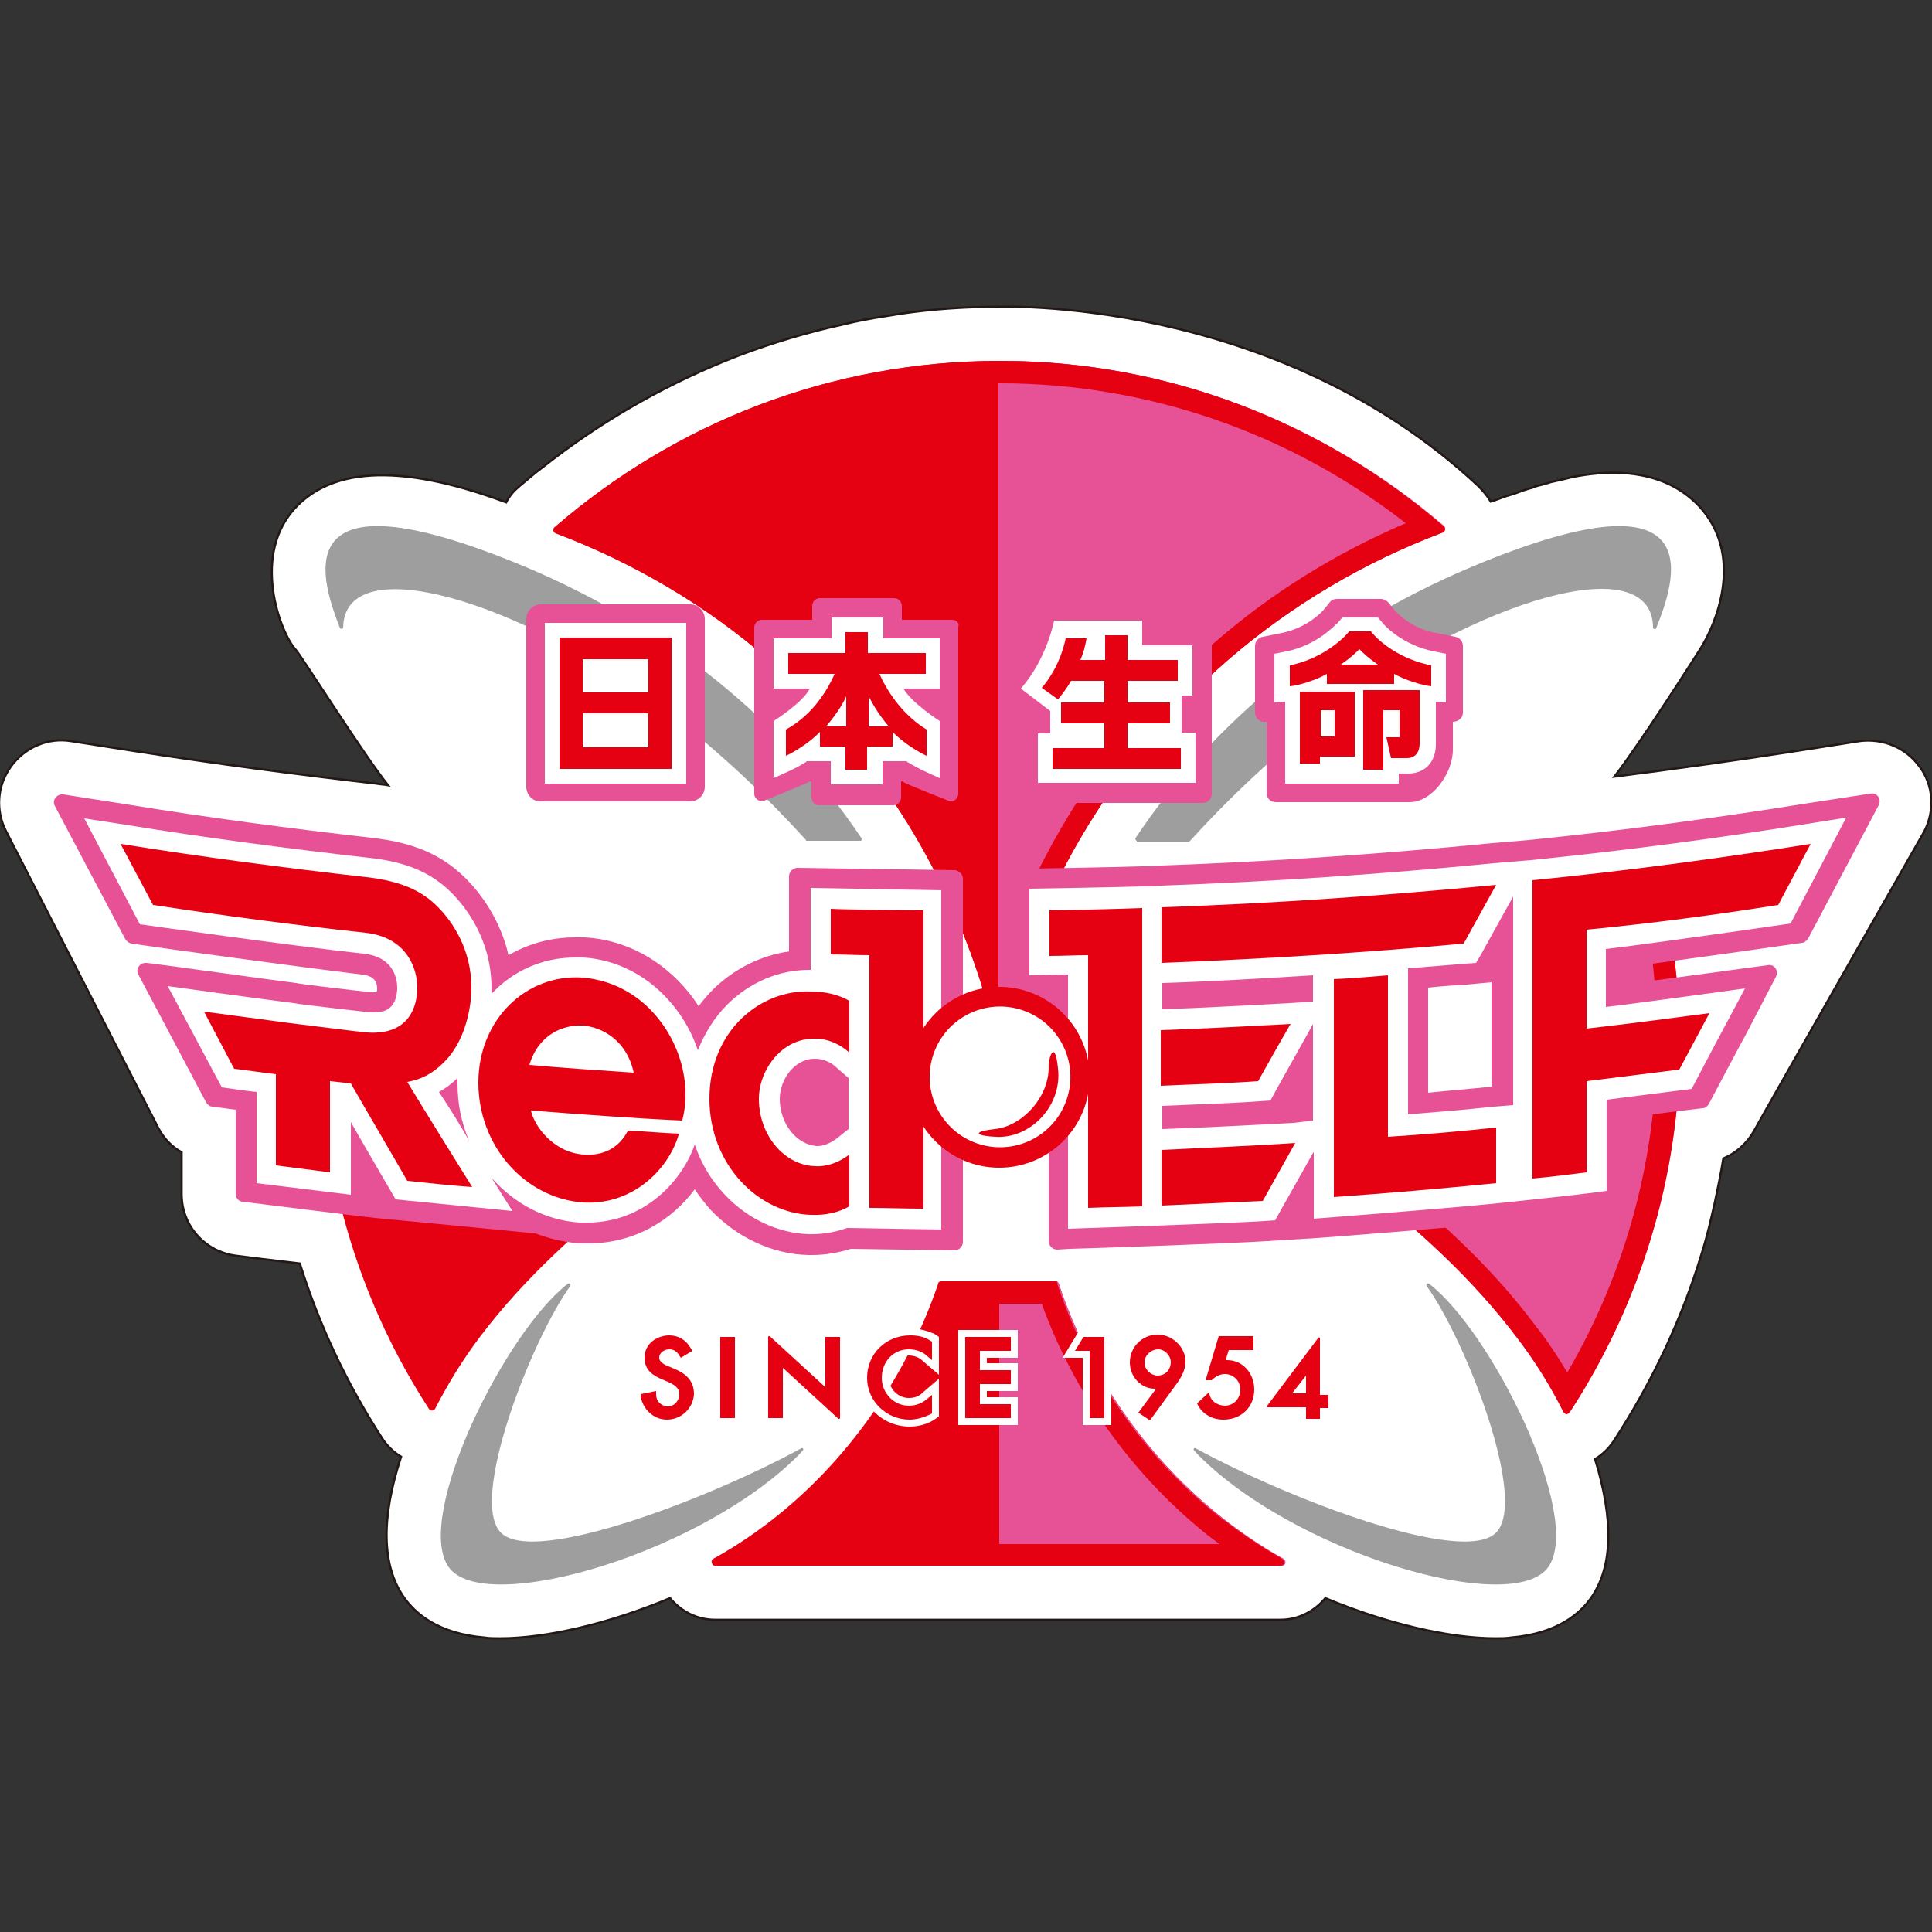 <?xml version="1.0" encoding="utf-8"?>
<!-- Generator: Adobe Illustrator 28.3.0, SVG Export Plug-In . SVG Version: 6.00 Build 0)  -->
<svg version="1.1" id="レイヤー_1" xmlns="http://www.w3.org/2000/svg" xmlns:xlink="http://www.w3.org/1999/xlink" x="0px"
	 y="0px" viewBox="0 0 250 250" style="enable-background:new 0 0 250 250;" xml:space="preserve">
<rect x="0" y="0" width="250" height="250" fill="#333333" stroke="none"/>
<style type="text/css">
	.st0{fill:#FFFFFF;stroke:#231815;stroke-width:0.283;stroke-miterlimit:10;}
	.st1{fill:#E75297;}
	.st2{fill:#E50012;}
	.st3{fill:#9E9E9F;}
	.st4{fill:#FFFFFF;}
</style>
<path class="st0" d="M129,39.7c-4.2,0-8.4,0.3-12.5,0.9l-0.6,0.1c-1.9,0.3-3.8,0.6-5.6,1c-0.3,0.1-0.5,0.1-0.8,0.2
	c-4.7,1-9.4,2.4-13.9,4.1c-0.7,0.3-1.3,0.5-2,0.8c-8.3,3.4-16.2,8-23.3,13.6c-1.1,0.8-2.1,1.7-3.2,2.6c-0.7,0.6-1.2,1.2-1.6,2
	c-9.7-3.6-20.8-5.8-27,0.4c-6.2,6.2-2.2,16.5-0.3,18.6c0.7,0.7,8.6,13.3,12,17.6c-0.5-0.1-1-0.1-1.5-0.2
	c-10.4-1.2-20.9-2.6-31.2-4.2l-8.3-1.3c-3-0.5-6,0.8-7.8,3.3c-1.8,2.5-2,5.7-0.6,8.4l19.7,38.4c0.7,1.3,1.7,2.4,3,3.1v5.4
	c0,4.1,3,7.5,7.1,8c1.5,0.2,4.8,0.6,8.2,1c2.5,8,6.1,15.6,10.7,22.7c0.6,0.9,1.4,1.7,2.4,2.3c-2.6,7.9-2.5,14,0.3,18.1
	c1.5,2.2,4.5,4.8,10.5,5.3c0.6,0.1,1.3,0.1,2,0.1c6,0,14.1-1.9,22-5.2c1.4,1.7,3.5,2.8,5.8,2.8h73.2c2.3,0,4.4-1.1,5.8-2.8
	c7.9,3.3,16,5.2,22,5.2c0.7,0,1.4,0,2-0.1c6.1-0.5,9.1-3.2,10.5-5.3c2.7-4,2.8-10,0.4-17.8c1-0.6,1.8-1.4,2.4-2.3
	c4.9-7.5,8.8-15.7,11.4-24.3c0.7-2.2,1.2-4.4,1.7-6.6c0.4-1.9,0.8-3.8,1.1-5.7c1.7-0.7,3.1-2,4-3.6c0.9-1.7,22-38.7,22-38.7
	c1.4-2.7,1.2-6-0.6-8.4c-1.8-2.5-4.8-3.7-7.8-3.3c0,0,0,0,0,0l-8.3,1.3c-7.7,1.2-15.6,2.3-23.4,3.3c3.2-4.1,10.6-15.7,11.1-16.5
	c2.1-3.3,5.5-11.6,0.4-17.9c-3.4-4.1-9-5.9-16.8-4.4c0,0-0.1,0-0.1,0l-0.3,0.1c-0.8,0.2-1.7,0.4-2.6,0.6c-0.3,0.1-0.6,0.2-1,0.3
	c-0.4,0.1-0.9,0.2-1.3,0.4c-0.8,0.2-1.6,0.5-2.4,0.8c-0.3,0.1-0.7,0.2-1,0.3c-0.6,0.2-1.3,0.5-2,0.7c-0.4-0.7-1-1.4-1.6-2
	C164.9,38.2,129,39.7,129,39.7z"/>
<g>
	<path class="st1" d="M215,114.6h-10.4c-0.7,0.9-1.3,1.9-2,2.8h3.2v27.9h-33v-1.4c-3.4,1.4-6.9,2.3-10.6,2.4
		c5.1,0.4,9.5,3.5,13.5,6.7c7.6,5.9,14.8,12.4,20.6,20.1c2.3,3,4.3,6.2,6,9.6c0.2,0.3,0.6,0.3,0.8,0c9-13.8,14.3-30.3,14.3-48
		C217.3,127.8,216.5,121.1,215,114.6z"/>
	<path class="st2" d="M215,114.6h-10.4c-0.7,0.9-1.3,1.9-2,2.8h3.2v0.5c0.1-0.2,0.2-0.3,0.3-0.5h6.6c1.2,5.6,1.7,11.4,1.7,17.2
		c0,15.2-4,30-11.6,43c-1.3-2.2-2.7-4.3-4.3-6.3c-5.1-6.8-11.6-13.1-21.1-20.6c-1.5-1.2-3.2-2.5-5-3.6c1.4-0.5,2.8-1.1,4.2-1.8h-3.8
		v-1.4c-3.4,1.4-6.9,2.3-10.6,2.4c5.1,0.4,9.5,3.5,13.5,6.7c7.6,5.9,14.8,12.4,20.6,20.1c2.3,3,4.3,6.2,6,9.6
		c0.1,0.2,0.3,0.3,0.4,0.3c0.1,0,0.3-0.1,0.4-0.2c9-13.8,14.3-30.3,14.3-48C217.3,127.8,216.5,121.1,215,114.6z"/>
	<g>
		<g>
			<g>
				<path class="st2" d="M157.4,195.8c-9.4-7.7-16.6-18.2-20.4-29.7c-0.1-0.2-0.2-0.3-0.4-0.3h-14.7c-0.2,0-0.4,0.1-0.4,0.3
					c-3.9,11.5-11,22-20.4,29.7c-2.7,2.2-5.6,4.2-8.7,5.9c-0.4,0.2-0.2,0.9,0.2,0.9h73.2c0.5,0,0.6-0.6,0.2-0.9
					C163,200,160.1,198,157.4,195.8z"/>
			</g>
			<path class="st2" d="M99.5,85.4c15,13,25.6,31,29.7,50.4c4.1-19.4,14.7-37.4,29.7-50.4c8.2-7.1,17.7-12.7,27.8-16.5
				c0.3-0.1,0.4-0.6,0.1-0.8c-15.4-13.3-35.5-21.4-57.4-21.4c-22,0-42.1,8.1-57.6,21.5c-0.3,0.2-0.2,0.7,0.1,0.8
				C82,72.8,91.4,78.3,99.5,85.4z"/>
			<path class="st3" d="M184.6,166.4c-0.1-0.2,0.1-0.4,0.3-0.3c8.1,6.2,19.9,30,15.5,36.6c-4.5,6.7-33.5-1.9-45.9-15
				c-0.1-0.2,0-0.4,0.2-0.3c12.1,6.6,34.4,15.1,38.8,11C197.9,194.4,189.6,173.3,184.6,166.4z"/>
			<path class="st1" d="M129.2,46.7C129.2,46.7,129.2,46.7,129.2,46.7l0,89c4.1-19.4,14.7-37.4,29.7-50.4
				c8.2-7.1,17.7-12.7,27.8-16.5c0.3-0.1,0.4-0.6,0.1-0.8C171.4,54.8,151.2,46.7,129.2,46.7z"/>
			<g>
				<path class="st3" d="M147.1,108.8c-0.1,0-0.2-0.2-0.2-0.3c9.9-14.9,25.3-27.9,45.6-36c29.5-11.8,24.1,3.1,21.8,8.8
					c-0.1,0.2-0.4,0.1-0.4-0.1c-0.1-10.4-23-3.5-41.7,10.8c-7.1,5.5-13.2,11.3-18.2,16.8c0,0-0.1,0.1-0.1,0.1H147.1z"/>
			</g>
			<g>
				<path class="st3" d="M65.9,72.5c20.4,8.1,35.7,21.2,45.6,36c0.1,0.1,0,0.3-0.2,0.3h-6.9c-0.1,0-0.1,0-0.1-0.1
					c-5-5.5-11-11.3-18.2-16.8C67.4,77.7,44.6,70.9,44.4,81.2c0,0.2-0.3,0.2-0.4,0.1C41.8,75.6,36.3,60.7,65.9,72.5z"/>
			</g>
			<g>
				<path class="st1" d="M157.4,195.8c-9.4-7.7-16.6-18.2-20.4-29.7c-0.1-0.2-0.2-0.3-0.4-0.3h-7.3v36.8h36.6c0.5,0,0.6-0.6,0.2-0.9
					C163,200,160.1,198,157.4,195.8z"/>
			</g>
			<path class="st3" d="M73.8,166.4c0.1-0.2-0.1-0.4-0.3-0.3c-8.1,6.2-19.9,30-15.5,36.6c4.5,6.7,33.5-1.9,45.9-15
				c0.1-0.2,0-0.4-0.2-0.3c-12.1,6.6-34.4,15.1-38.8,11C60.5,194.4,68.8,173.3,73.8,166.4z"/>
		</g>
		<g>
			<path class="st2" d="M129.4,49.6c19,0,37.5,6.4,52.5,18.1c-9.1,3.9-17.5,9.1-24.8,15.5c-12.8,11.1-22.4,25.6-27.8,41.6
				c-5.4-16-15-30.5-27.8-41.6c-7.3-6.3-15.6-11.5-24.6-15.4C91.7,56,110.3,49.6,129.4,49.6 M129.4,46.7c-22,0-42.1,8.1-57.6,21.5
				c-0.3,0.2-0.2,0.7,0.1,0.8c10,3.8,19.4,9.3,27.6,16.4c15,13,25.6,31,29.7,50.4c4.1-19.4,14.7-37.4,29.7-50.4
				c8.2-7.1,17.7-12.7,27.8-16.5c0.3-0.1,0.4-0.6,0.1-0.8C171.4,54.8,151.3,46.7,129.4,46.7L129.4,46.7z"/>
			<g>
				<path class="st2" d="M134.8,168.7c4.1,11.4,11.5,21.8,20.8,29.4c0.7,0.6,1.4,1.1,2.2,1.7h-57.1c0.7-0.6,1.5-1.1,2.2-1.7
					c9.3-7.6,16.6-18,20.8-29.4H134.8 M136.5,165.8h-14.7c-0.2,0-0.4,0.1-0.4,0.3c-3.9,11.5-11,22-20.4,29.7
					c-2.7,2.2-5.6,4.2-8.7,5.9c-0.4,0.2-0.2,0.9,0.2,0.9h73.2c0.5,0,0.6-0.6,0.2-0.9c-3-1.7-5.9-3.7-8.7-5.9
					c-9.4-7.7-16.6-18.2-20.4-29.7C136.9,165.9,136.7,165.8,136.5,165.8L136.5,165.8z"/>
			</g>
		</g>
		<rect x="129.2" y="111" class="st1" width="4.4" height="25.9"/>
	</g>
	<g>
		<path class="st2" d="M68.3,131.9v12.7H42c1.6,13.8,6.3,26.6,13.5,37.7c0.2,0.3,0.6,0.3,0.8,0c1.7-3.3,3.6-6.4,5.8-9.3
			c5.8-7.7,13-14.1,20.6-20.1c4-3.1,8.4-6.3,13.5-6.7C85.5,145.9,76,139.4,68.3,131.9z"/>
	</g>
	<g>
		<g>
			<g>
				<g>
					<path class="st1" d="M102.2,123.1c-3.7,0.5-7.3,2.3-10,5c-0.6,0.6-1.2,1.3-1.8,2.1c-0.4-0.6-0.8-1.2-1.3-1.8
						c-3.4-4.2-8.2-6.8-13.4-7.1c-0.4,0-0.9,0-1.3,0c-3.1,0-6,0.8-8.6,2.3c-1.1-4.8-3.8-8.2-5.5-9.9c-3.1-3.1-6.8-4.7-12.3-5.3
						c-10.5-1.2-21.1-2.6-31.5-4.3l-8.3-1.3c-0.9-0.1-1.5,0.8-1.1,1.5l9.1,17.2c0.2,0.3,0.4,0.5,0.8,0.6c3.3,0.5,21.5,3,29.8,4
						c0.9,0.1,2,0.4,2,1.8c0,0.2,0,0.4-0.1,0.5c-0.1,0-0.2,0-0.3,0c-0.1,0-0.2,0-0.4,0c-0.9-0.1-8.8-1-9.7-1.2
						c-3.9-0.5-16.1-2.2-16.2-2.2l-3.1-0.4c-0.9-0.1-1.5,0.8-1.1,1.5l8.8,16.6c0.2,0.3,0.5,0.5,0.8,0.5c0.8,0.1,2.2,0.3,3,0.4v10.9
						c0,0.5,0.4,1,0.9,1c3.3,0.4,14.3,1.8,17.1,2.1c3.3,0.3,20.8,2,20.8,2c1.8,0.7,3.6,1.1,5.6,1.3c0.4,0,0.8,0,1.2,0
						c6.1,0,10.9-3.1,13.8-7c0.6,0.9,1.3,1.8,2,2.6c3.4,3.6,8,5.8,12.7,5.9c0.2,0,0.3,0,0.5,0c1.7,0,3.4-0.3,5-0.8l13.4,0.2
						c0.6,0,1.1-0.5,1.1-1.1v-47c0-0.6-0.5-1-1-1.1l-20.4-0.3c-0.6,0-1.1,0.5-1.1,1.1V123.1z"/>
					<path class="st4" d="M104.9,114.9v10.6c-0.1,0-0.1,0-0.2,0c-3.9,0-7.7,1.6-10.6,4.5c-1.7,1.7-2.9,3.7-3.8,5.9
						c-0.7-2.1-1.8-4.1-3.2-5.8c-3-3.7-7.1-5.9-11.6-6.2c-0.4,0-0.7,0-1.1,0c-4.3,0-8.1,1.8-10.8,4.7c0-0.2,0-0.5,0-0.7
						c0-6.3-3.3-10.5-5.2-12.4c-2.6-2.6-5.9-4-10.7-4.5c-10.5-1.2-21.2-2.6-31.6-4.3l-5.2-0.8l7.2,13.7c0,0,19.7,2.8,28.9,3.8
						c4.1,0.4,4.4,3.5,4.4,4.4c0,0.8-0.2,1.7-0.6,2.2c-0.3,0.4-0.8,1-2.4,1c-0.2,0-0.4,0-0.6,0c-0.6-0.1-8.9-1-9.8-1.2
						c-4-0.5-16.3-2.2-16.3-2.2l7,13.1c0,0,3.4,0.5,4.5,0.6v11.8l12.2,1.5v-9.4c1.7,3,5.8,10,5.8,10l15.1,1.5l-2.7-4.3
						c2.9,3.3,6.9,5.5,11.4,5.8c0.3,0,0.7,0,1,0c7.2,0,12.2-5.2,13.9-10.1c0.8,2.4,2.1,4.6,3.9,6.5c2.9,3.1,6.9,5,10.9,5.1
						c0.2,0,0.3,0,0.4,0c1.6,0,3.1-0.3,4.5-0.8l12.2,0.2v-43.9L104.9,114.9z M56.8,141.3c0.9-0.5,1.7-1.1,2.4-1.8c0,0.2,0,0.5,0,0.7
						c0,2.6,0.5,5.1,1.5,7.4C59.5,145.5,58.2,143.4,56.8,141.3z M105.8,148.3L105.8,148.3c-2.7-0.1-4.9-2.9-4.9-6.1
						c0-2.5,1.9-5.2,4.5-5.2l0.1,0c1.2,0,2.2,0.6,2.7,1.1l1.6,1.4v6.6l-1.5,1.2C107.5,147.9,106.6,148.3,105.8,148.3z"/>
					<g>
						<path class="st2" d="M91.8,142.2c0,4.1,1.5,7.9,4.1,10.7c2.4,2.6,5.7,4.2,9,4.3c2.1,0.1,3.8-0.4,5-1.1c0-2.2,0-4.4,0-6.7
							c-1.3,1-2.9,1.6-4.4,1.5c-4-0.1-7.3-4-7.3-8.7c0-3.8,3-7.9,7.3-7.8c1.6,0,3.2,0.7,4.4,1.8c0-2.2,0-4.5,0-6.7
							c-1.4-0.8-3.1-1.2-5-1.2C98.6,128,91.8,133.2,91.8,142.2z"/>
						<path class="st2" d="M75.4,126.5c-7.4-0.5-13.5,5.5-13.5,13.6c0,8.1,5.9,14.9,13.5,15.5c6.3,0.4,11-4.1,12.4-8.7
							c0-0.1,0-0.1,0.1-0.2c-2.2-0.1-4.5-0.3-6.7-0.4c0,0,0,0.1,0,0.1c-1.1,2.1-3.1,3.2-5.7,3c-4-0.3-6.4-3.8-6.8-5.7
							c6.5,0.5,13.1,1,19.6,1.3c0,0,0-0.1,0-0.1c0.2-0.7,0.4-1.9,0.4-3.3c0-3.5-1.3-7.1-3.6-9.9C82.6,128.6,79.1,126.8,75.4,126.5z
							 M75.4,132.7c2.5,0.2,5.7,1.9,6.6,6.1c-4.5-0.3-9-0.6-13.5-1C69.7,133.8,72.9,132.6,75.4,132.7z"/>
						<path class="st2" d="M107.5,117.6c0,2,0,4,0,5.9c1.7,0,3.3,0.1,5,0.1c0,10.9,0,21.8,0,32.7c2.3,0,4.7,0.1,7,0.1
							c0-12.9,0-25.7,0-38.6C117.1,117.8,109.1,117.7,107.5,117.6z"/>
						<path class="st2" d="M57.4,137.5c2.7-2.6,3.6-6.9,3.6-9.7c0-4.8-2.3-8.4-4.4-10.5c-2.1-2.1-4.8-3.3-9.2-3.8
							c-10.6-1.2-21.2-2.6-31.8-4.3c1.4,2.6,2.8,5.3,4.2,7.9c9.2,1.4,18.3,2.6,27.5,3.6c5.4,0.6,6.7,4.7,6.7,7.1
							c0,2.2-0.9,6.2-6.5,5.8c-0.4,0-9-1.1-9.9-1.2c-3.7-0.5-7.5-1-11.2-1.5c1.3,2.5,2.6,4.9,3.9,7.4c1.8,0.2,3.6,0.5,5.4,0.7
							c0,3.9,0,7.9,0,11.8c2.3,0.3,4.6,0.6,7,0.9c0-3.9,0-7.9,0-11.8c0.9,0.1,1.8,0.2,2.7,0.3c2.4,4.2,4.9,8.4,7.3,12.6
							c2.8,0.3,5.6,0.6,8.4,0.8c-2.8-4.5-5.6-9-8.4-13.6C54.4,139.7,55.9,139,57.4,137.5z"/>
					</g>
				</g>
				<g>
					<path class="st1" d="M233.5,104c-11.8,1.9-23.8,3.5-35.7,4.7l-2.3,0.2l-2.4,0.2c-14.2,1.4-28.7,2.4-42.9,2.9l-1.4,0.1l-1.1,0
						c-2.3,0.1-14.4,0.3-14.5,0.3l-1.5,0c-0.6,0-1,0.5-1,1.1V128c0,0.6,0.5,1.1,1.1,1.1c1.2,0,3.1-0.1,3.9-0.1v31.6
						c0,0.6,0.5,1.1,1.1,1.1l1.6-0.1c0.9,0,21.1-0.7,25.5-1l6.5-0.4c0.2,0,17-1.3,23.9-2l1.9-0.2c0.3,0,7.6-0.8,9.9-1.1l3.7-0.4
						c0.5-0.1,0.9-0.5,0.9-1v-10.9c3-0.4,7.9-1,9.6-1.2c0.3,0,0.6-0.2,0.8-0.5c0.9-1.7,3.8-7.2,4.9-9.2l3.8-7.3
						c0.4-0.8-0.2-1.7-1.1-1.5l-3,0.4c-0.1,0-9.4,1.3-15,2v-2.2c7.2-0.9,19.7-2.7,22.5-3.1c0.3,0,0.6-0.3,0.8-0.6l9.1-17.2
						c0.4-0.8-0.2-1.7-1.1-1.5L233.5,104z M193.1,140.6L193.1,140.6c-2.8,0.3-5.5,0.5-8.3,0.8v-13.6c1.8-0.2,3.4-0.3,5-0.4l3.2-0.3
						V140.6z"/>
					<path class="st4" d="M233.9,106.6c-11.8,1.9-23.9,3.5-35.8,4.7l-2.4,0.2v0l-2.4,0.2c-14.3,1.4-28.8,2.4-43.1,2.9l-1.4,0.1
						l-1.1,0c-2.3,0.1-14.5,0.3-14.5,0.3v11.2c0,0,4.2-0.1,5-0.1V159c0,0,21-0.7,25.4-1l1.4-0.1c0,0,3.5-6.2,4.9-8.7l0.1-0.1v8.6
						c0,0,16.9-1.3,23.8-2l1.9-0.2c0,0,7.6-0.8,9.9-1.1l2.3-0.3v-11.8c3.2-0.4,11-1.4,11-1.4s3.2-6.1,4.5-8.5l2.4-4.5
						c0,0-13.7,1.9-18,2.4v-7.5c7.5-0.9,23.9-3.3,23.9-3.3l7.2-13.7L233.9,106.6z M170,129.6l-3.1,0.2c-5.5,0.3-11,0.6-16.5,0.8
						v-3.4c6.5-0.2,13-0.6,19.5-1V129.6z M167.4,145.3c-5.6,0.3-11.4,0.6-17,0.8v-3c4.2-0.2,8.4-0.3,12.6-0.6l1.4-0.1l0.7-1.3
						c1.4-2.5,2.8-5,4.2-7.5l0.6-1.1v12.5L167.4,145.3z M193.3,143.2c-3.7,0.4-7.4,0.7-11.1,1v-18.9c2.5-0.2,4.9-0.4,7.4-0.6
						l1.4-0.1l0.7-1.2c1.4-2.5,2.7-4.9,4.1-7.4v27L193.3,143.2z"/>
					<g>
						<path class="st2" d="M179.6,126.2c-2.3,0.2-4.7,0.4-7,0.5c0,9.4,0,18.8,0,28.2c7-0.5,14-1.1,21-1.8c0-2.4,0-4.8,0-7.2
							c-4.7,0.5-9.3,0.9-14,1.2C179.6,140.1,179.6,133.1,179.6,126.2z"/>
						<path class="st2" d="M167,132.5c-5.6,0.3-11.2,0.6-16.8,0.8c0,2.4,0,4.8,0,7.2c4.2-0.2,8.4-0.3,12.6-0.6
							C164.2,137.4,165.6,134.9,167,132.5z"/>
						<path class="st2" d="M150.3,124.6c13-0.5,26.1-1.3,39.1-2.5c1.4-2.5,2.8-5.1,4.2-7.6c-14.4,1.4-28.8,2.4-43.3,2.9
							C150.3,119.8,150.3,122.2,150.3,124.6z"/>
						<path class="st2" d="M150.3,156c4.4-0.2,8.8-0.4,13.1-0.6c1.4-2.5,2.8-5,4.2-7.5c-5.8,0.4-11.5,0.6-17.3,0.9
							C150.3,151.2,150.3,153.6,150.3,156z"/>
						<path class="st2" d="M135.8,117.8c0,2,0,4,0,5.9c1.7,0,3.3-0.1,5-0.1c0,10.9,0,21.8,0,32.7c2.3-0.1,4.7-0.1,7-0.2
							c0-12.9,0-25.8,0-38.6C145.4,117.6,137.5,117.8,135.8,117.8z"/>
						<path class="st2" d="M230.1,117.1c1.4-2.6,2.8-5.3,4.2-7.9c-12,1.9-23.9,3.5-36,4.7c0,12.9,0,25.8,0,38.6
							c2.3-0.2,4.6-0.5,7-0.8c0-3.9,0-7.9,0-11.8c4-0.5,8-1,12-1.5c1.3-2.4,2.6-4.9,3.9-7.3c-5.3,0.7-10.6,1.4-15.9,2
							c0-4.3,0-8.5,0-12.8C213.6,119.5,221.9,118.4,230.1,117.1z"/>
					</g>
					<rect x="133.2" y="128.2" class="st1" width="3.1" height="3.1"/>
				</g>
				<g>
					<path class="st2" d="M129.3,151.1c-6.5,0-11.7-5.3-11.7-11.7c0-6.5,5.3-11.7,11.7-11.7c6.5,0,11.7,5.3,11.7,11.7
						C141,145.9,135.7,151.1,129.3,151.1z"/>
					<g>
						<g>
							
								<ellipse transform="matrix(0.229 -0.974 0.974 0.229 -35.981 233.365)" class="st4" cx="129.3" cy="139.4" rx="9.1" ry="9.1"/>
							<path class="st2" d="M128.8,147.1c4.5,0.3,8.7-4,8.1-8.9c-0.4-3.8-1.2-1.4-1.2-0.3c0.1,4.2-3.6,7.9-7,8.2
								C125.4,146.5,126.6,147,128.8,147.1z"/>
						</g>
					</g>
				</g>
			</g>
		</g>
		<g>
			<path class="st1" d="M68.1,101.8V80.1c0-1.1,0.9-1.9,1.9-1.9h19.3c1.1,0,1.9,0.9,1.9,1.9v21.7c0,1.1-0.9,1.9-1.9,1.9H70.1
				C69,103.8,68.1,102.9,68.1,101.8z"/>
			<rect x="70.5" y="80.6" class="st4" width="18.3" height="20.8"/>
			<path class="st2" d="M72.4,82.5h14.5v17H72.4V82.5z M83.9,85.3h-8.5v4.3h8.5V85.3z M83.9,92.3h-8.5v4.4h8.5V92.3z"/>
		</g>
		<g>
			<path class="st1" d="M123.2,80.2h-6.5v-1.8c0-0.5-0.4-1-1-1h-9.6c-0.5,0-1,0.4-1,1v1.8h-6.5c-0.5,0-1,0.4-1,1v21.5
				c0,0.7,0.7,1.1,1.3,0.9c0,0,5.4-2.2,6-2.5h0.1v2.1c0,0.5,0.4,1,1,1h9.6c0.5,0,1-0.4,1-1v-2.1h0.1c0.6,0.4,6,2.5,6,2.5
				c0.6,0.3,1.3-0.2,1.3-0.9V81.1C124.2,80.6,123.7,80.2,123.2,80.2z"/>
			<path class="st4" d="M121.8,82.6h-7.5v-2.7h-6.7v2.7h-7.5v6.5h4.7c-1,1.9-4.7,4.2-4.7,4.2v7.4l2.4-1.1c0.4-0.2,1-0.5,1.8-1
				l0.1-0.1h3.1v3h6.7v-3h3.1l0.1,0.1c0.8,0.5,1.5,0.8,1.8,1l2.4,1.1v-7.4c0,0-3.6-2.3-4.7-4.2h4.7V82.6z"/>
			<g>
				<path class="st2" d="M113.8,87.2h6v-2.7h-7.5v-2.7h-2.9v2.7H102v2.7h6c-1.2,2.7-3.2,5.5-6.3,7.2v3.4c0.7-0.3,3-1.6,4.4-3.1v1.9
					h3.3v3h1.4h1.4v-3h3.3v-1.9c1.4,1.5,3.7,2.8,4.4,3.1v-3.4C117.1,92.7,115,89.9,113.8,87.2z M109.5,94h-2.6
					c1.6-1.9,2.3-3.2,2.6-3.9V94z M112.4,94v-3.9c0.4,0.7,1,2,2.6,3.9H112.4z"/>
			</g>
		</g>
		<g>
			<path class="st1" d="M133.2,103.8c-0.7,0-1-0.5-1-1.2V92.3l-2-1.6c-0.9-0.6-1-1.8-0.3-2.6l1.4-1.9c2.1-3.4,2.7-6.2,2.8-6.2l0.2-1
				c0.1-0.6,0.6-1,1.2-1l13.6,0c0.7,0,1.2,0.5,1.2,1.2v2h5.3c0.7,0,1.2,0.5,1.2,1.2l0,20.3c0,0.7-0.5,1.2-1.2,1.2H133.2z"/>
			<path class="st4" d="M134.3,101.4v-6.5h1.6V92l-3.8-2.9c3.4-3.9,4.3-8.8,4.3-8.8l11.4,0v3.2h6.5V90h-1.4v4.8h1.8v6.5H134.3z"/>
			<g>
				<path class="st2" d="M145.9,96.8v-3.2h5.5v-2.7h-5.5v-2.8h6.5v-2.7h-6.5v-3.2H143v3.2h-3.2c0.4-0.9,0.6-1.7,0.8-2.8h-2.7
					c-0.7,3.3-2.3,5.5-3.1,6.4l2.1,1.5c0.4-0.5,1-1.2,1.7-2.4h4.3v2.8h-5.6v2.7h5.6v3.2h-6.7v2.7h16.6v-2.7H145.9z"/>
			</g>
		</g>
		<g>
			<path class="st1" d="M165.1,103.8c-0.7,0-1.2-0.5-1.2-1.2v-9.2l-0.2,0c-0.7,0.1-1.3-0.5-1.3-1.2v-8.6c0-0.6,0.4-1.1,1-1.2
				l2.5-0.5c3.3-0.7,5.1-2.7,5.3-2.9l0.9-1.1c0.2-0.3,0.6-0.4,0.9-0.4h5.7c0.3,0,0.7,0.2,0.9,0.4l0.9,1.1c0.2,0.2,2,2.3,5.3,2.9
				l2.5,0.5c0.6,0.1,1,0.6,1,1.2v8.6c0,0.7-0.6,1.2-1.3,1.2l0,0V97c0,3.1-2.7,6.8-5.6,6.8S165.1,103.8,165.1,103.8z"/>
			<path class="st4" d="M166.3,101.4V90.8l-1.4,0.1v-6.3l1.5-0.3c4-0.8,6.2-3.3,6.7-3.7l0.6-0.7h4.6l0.6,0.7
				c0.4,0.5,2.7,2.9,6.7,3.7l1.5,0.3v6.3l-1.3-0.1v5.5c0,2.3-1.4,3.8-3.6,3.8H181v1.3H166.3z"/>
			<g>
				<path class="st2" d="M168.2,98.8h2.6v-0.9h4.5v-8.4h-7.1V98.8z M170.9,91.9h1.8v3.4h-1.8V91.9z"/>
				<path class="st2" d="M176.4,99.6h2.6v-7.7h2.1v3.5h-1.7l0.6,2.7h2c1.2,0,1.7-0.8,1.7-1.9v-6.9h-7.3V99.6z"/>
				<path class="st2" d="M177.4,81.7h-1.4h-1.4c-1.1,1.3-3.8,3.6-7.7,4.4v2.7c1.2-0.1,3.4-0.8,4.8-1.6v1.3h8.7v-1.3
					c1.4,0.8,3.7,1.5,4.8,1.6v-2.7C181.2,85.3,178.5,83.1,177.4,81.7z M175.9,86h-2.4c1.3-0.9,1.9-1.5,2.4-2c0.5,0.5,1.1,1.1,2.4,2
					H175.9z"/>
			</g>
		</g>
		<g>
			<g>
				<path class="st4" d="M90.2,174c-0.8-1.3-2.1-2.1-3.6-2.1c-2,0-4.1,1.3-4.1,3.8c0,1.9,1.4,2.9,2.3,3.4l-2.9,0.6l0.2,1.1
					c0.3,2.2,2.1,3.8,4.3,3.8c2.5,0,4.4-1.8,4.4-4.3c0-2.1-1.4-3.2-2.4-3.7l2.5-1.5L90.2,174z M86.4,181c-0.2,0-0.4-0.1-0.5-0.2
					c-0.1-0.1-0.2-0.3-0.2-0.4l0-0.9l0.3,0.1c0.9,0.4,0.9,0.6,0.9,0.7C86.9,180.7,86.7,181,86.4,181z M86.7,175.9
					c-0.3-0.1-0.5-0.2-0.5-0.3c0.1-0.1,0.2-0.1,0.4-0.1c0.2,0,0.3,0,0.5,0.3l0.2,0.3L86.7,175.9z"/>
				<rect x="92.3" y="172.1" class="st4" width="3.7" height="12.3"/>
				<path class="st4" d="M105.9,177.4l-5.7-5.2c-0.2-0.2-0.4-0.3-0.7-0.3c-0.5,0-1,0.4-1,1v11.4h3.7V179l5.7,5.2
					c0.2,0.2,0.4,0.3,0.7,0.3c0.5,0,1-0.4,1-1v-11.4h-3.7V177.4z"/>
				<path class="st4" d="M117.8,171.9c-3.6,0-6.5,2.8-6.5,6.4c0,3.5,2.9,6.3,6.4,6.3c1.1,0,2.3-0.3,3.2-0.9l0.6-0.4v-4.9l-2.1,1.8
					c-0.5,0.5-1.1,0.7-1.8,0.7c-1.4,0-2.6-1.2-2.6-2.7c0-1.5,1.2-2.8,2.6-2.8c0.6,0,1.3,0.2,1.8,0.7l2.1,1.8v-4.9l-0.6-0.4
					C120,172.2,118.9,171.9,117.8,171.9z"/>
				<polygon class="st4" points="124,184.4 131.7,184.4 131.7,180.8 127.7,180.8 127.7,180 131.7,180 131.7,176.4 127.7,176.4 
					127.7,175.7 131.7,175.7 131.7,172.1 124,172.1 				"/>
				<polygon class="st4" points="137.5,175.7 140.1,175.7 140.1,184.4 143.8,184.4 143.8,172.1 139.7,172.1 				"/>
				<path class="st4" d="M149.8,171.9c-2.5,0-4.5,2-4.5,4.5c0,1.8,1.1,3.4,2.7,4l-2,2.7l2.9,2l4.1-5.5c0.6-0.8,1.3-1.9,1.3-3.3
					C154.3,173.9,152.2,171.9,149.8,171.9z M149.8,177.1c-0.3,0-0.8-0.3-0.8-0.8c0-0.4,0.4-0.8,0.9-0.8c0.4,0,0.8,0.4,0.8,0.8
					C150.6,176.6,150.4,177.1,149.8,177.1z"/>
				<path class="st4" d="M160.8,175.7h2.3v-3.6H157l-2.3,7.5h1l-1.9,1.8l0.4,0.8c0.8,1.4,2.4,2.4,4.1,2.4c2.8,0,4.9-2,4.9-4.7
					C163.2,178,162.2,176.5,160.8,175.7z M158.4,181c-0.4,0-0.9-0.4-1-0.6l-0.3-0.8h0.1l0.4-0.5c0.2-0.2,0.5-0.4,0.9-0.4
					c0.6,0,1.1,0.5,1.1,1.1C159.5,180.5,159,181,158.4,181z"/>
				<path class="st4" d="M171.8,179.4V173c0-0.5-0.4-1-1-1c-0.3,0-0.6,0.2-0.8,0.4l-6.7,8.9c-0.2,0.3-0.3,0.7-0.1,1
					c0.2,0.3,0.5,0.5,0.9,0.5h4.1v1.4h3.6V183h1.1v-3.5H171.8z"/>
			</g>
			<g>
				<path class="st2" d="M86.3,183.7c-1.7,0-3.1-1.3-3.4-3l0-0.3l2-0.4l0,0.4c0,0.4,0.1,0.8,0.4,1.1c0.3,0.3,0.7,0.5,1.1,0.5
					c0.8,0,1.5-0.7,1.5-1.6c0-0.8-0.6-1.2-1.5-1.6l-0.7-0.3c-1.2-0.5-2.3-1.2-2.3-2.8c0-1.9,1.7-2.9,3.2-2.9c1.2,0,2.2,0.6,2.8,1.7
					l0.2,0.3l-1.5,0.9l-0.2-0.3c-0.3-0.5-0.7-0.8-1.3-0.8c-0.6,0-1.3,0.4-1.3,1.1c0,0.4,0.4,0.8,1.2,1.1l0.7,0.3
					c1.2,0.5,2.6,1.3,2.6,3.3C89.7,182.2,88.2,183.7,86.3,183.7z"/>
				<rect x="93.2" y="173" class="st2" width="1.9" height="10.5"/>
				<path class="st2" d="M101.3,177v6.5h-1.9V173c0-0.1,0.1-0.1,0.2-0.1l7.2,6.6V173h1.9v10.5c0,0.1-0.1,0.1-0.2,0.1L101.3,177z"/>
				<path class="st2" d="M117.7,183.7c-3,0-5.5-2.4-5.5-5.4c0-3.1,2.4-5.5,5.6-5.5c1,0,1.9,0.2,2.6,0.7l0.2,0.1v2.4l-0.6-0.5
					c-0.6-0.6-1.5-0.9-2.4-0.9c-2,0-3.5,1.6-3.5,3.7c0,2,1.6,3.6,3.5,3.6c0.9,0,1.7-0.3,2.4-0.9l0.6-0.5v2.4l-0.2,0.1
					C119.6,183.4,118.6,183.7,117.7,183.7z"/>
				<polygon class="st2" points="124.9,183.5 124.9,173 130.8,173 130.8,174.8 126.8,174.8 126.8,177.3 130.8,177.3 130.8,179.1 
					126.8,179.1 126.8,181.7 130.8,181.7 130.8,183.5 				"/>
				<polygon class="st2" points="141,183.5 141,174.8 139.1,174.8 140.2,173 142.9,173 142.9,183.5 				"/>
				<path class="st2" d="M147.3,182.8l2.3-3.1c-0.1,0-0.1,0-0.2,0c-1.7,0-3.2-1.5-3.2-3.4c0-2,1.6-3.6,3.6-3.6
					c1.9,0,3.6,1.6,3.6,3.5c0,1.1-0.6,2.1-1.1,2.8l-3.5,4.8L147.3,182.8z M149.9,174.6c-1,0-1.8,0.8-1.8,1.7c0,1,0.9,1.7,1.7,1.7
					c1.1,0,1.7-0.9,1.7-1.7C151.5,175.4,150.7,174.6,149.9,174.6z"/>
				<path class="st2" d="M158.3,183.7c-1.4,0-2.7-0.7-3.3-1.9l-0.1-0.2l1.5-1.4l0.2,0.5c0.2,0.7,1.1,1.2,1.9,1.2c1.1,0,2-0.9,2-2.1
					c0-1.1-0.9-2-2-2c-0.6,0-1.2,0.3-1.6,0.7l-0.1,0.1h-0.8l1.7-5.7h4.5v1.8H159l-0.4,1.3l0.2,0c2,0,3.5,1.7,3.5,3.8
					C162.3,182.1,160.6,183.7,158.3,183.7z"/>
				<path class="st2" d="M169,183.5v-1.4h-5c-0.1,0-0.1-0.1-0.1-0.1l6.7-8.9c0.1-0.1,0.2,0,0.2,0.1v7.3h1.1v1.7h-1.1v1.4H169z
					 M169,180.3V178l-1.8,2.3H169z"/>
			</g>
		</g>
	</g>
</g>
</svg>
